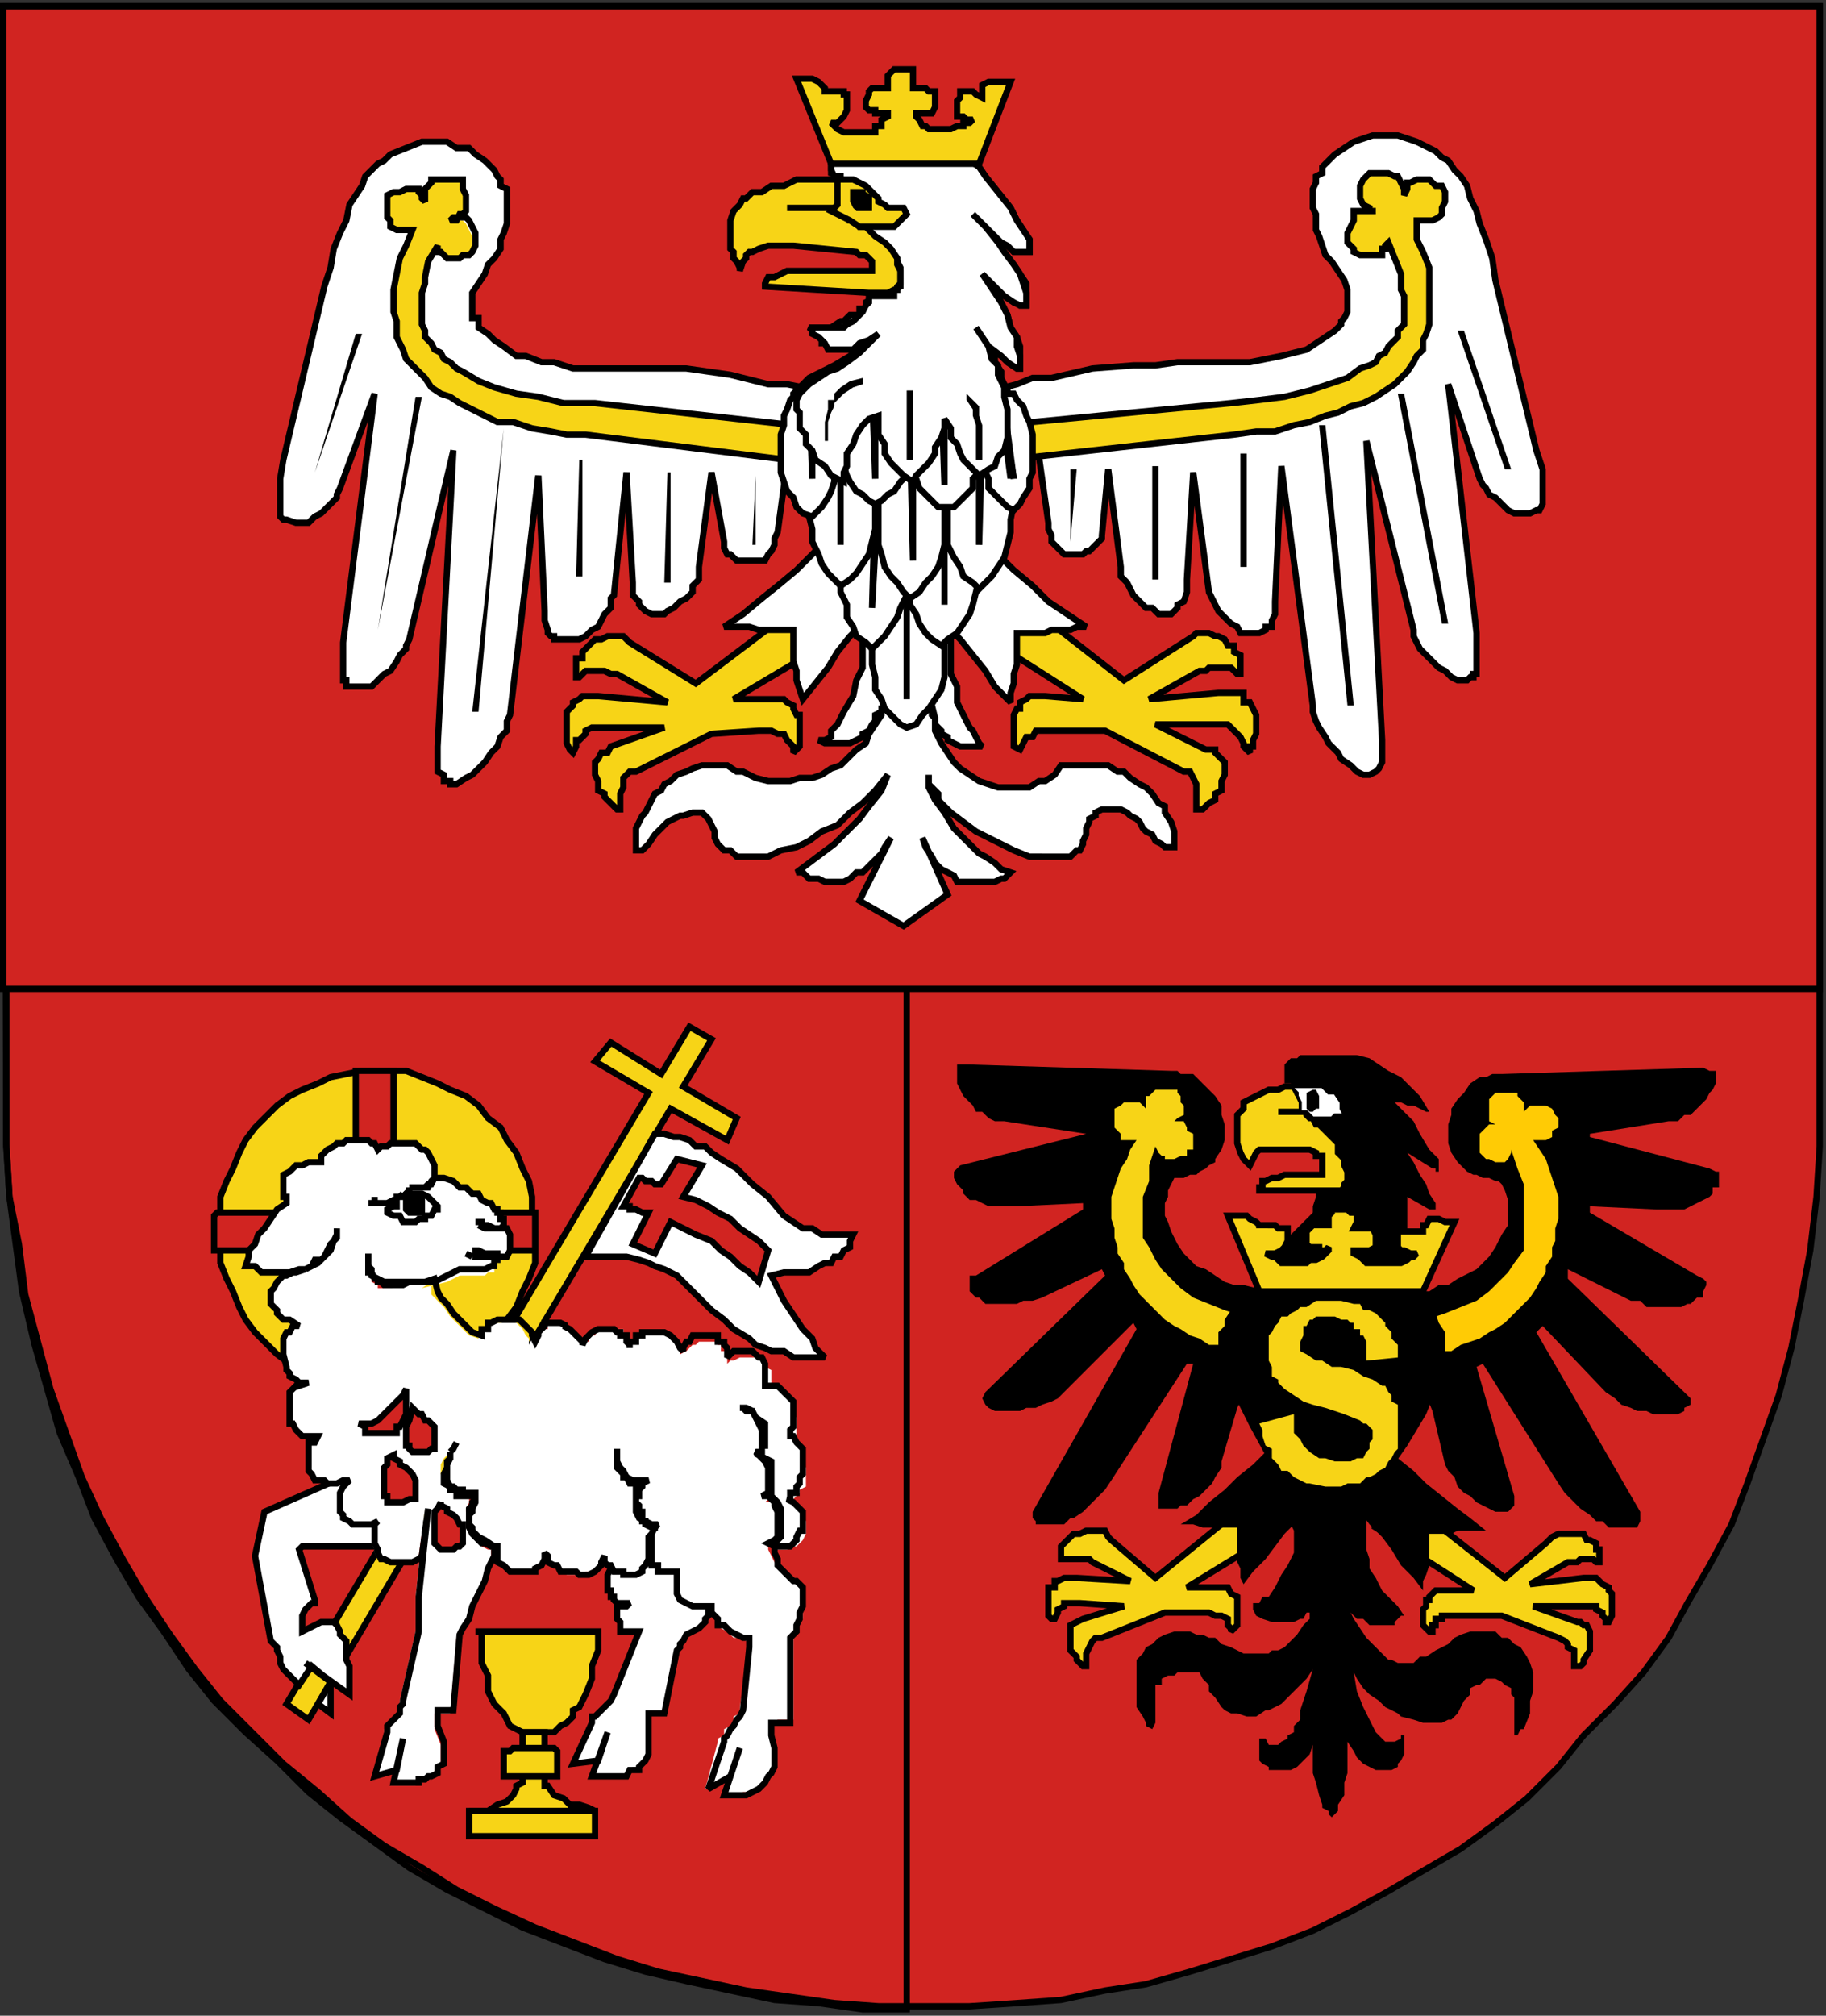 <svg xmlns="http://www.w3.org/2000/svg" width="58" height="64" fill="none" viewBox="0 0 58 64"><rect x="0" y="0" width="58" height="64" fill="#333333" stroke="none"/><g clip-path="url(#a)"><path fill="#d12421" fill-rule="evenodd" d="M.1.2h57.7v36.2l-.1 1.6-.2 1.7-.3 1.6-.3 1.5-.4 1.5-.5 1.4-.5 1.4-.5 1.3-.7 1.3-.7 1.2L53 52l-.8 1.1-.9 1-1 1-.8 1-1 1-1 .8-1.1.8-1.2.7-1.2.7-1.1.6-1.2.6-1.3.5-1.3.4-1.3.4-1.4.4-1.3.2-1.4.3-1.4.1-1.5.1h-2.9l-1.4-.1-1.4-.2-1.4-.2-1.4-.3-1.4-.3-1.3-.4-1.3-.5-1.3-.5-1.3-.6-1.2-.6-1.1-.7-1.2-.7-1.1-.8-1-.9L9 56l-1-1-1-1-.8-1-.8-1.1-.8-1.2-.7-1.2-.7-1.3-.6-1.3-.5-1.4-.5-1.4-.4-1.5-.4-1.5-.2-1.6L.3 38l-.1-1.6z" clip-rule="evenodd"/><path fill="#d12421" fill-rule="evenodd" d="M28.8.2v63.6h-1.4l-1.4-.2-1.4-.1-1.4-.3-1.4-.3-1.3-.3-1.3-.4-1.3-.5-1.3-.5-1.2-.6-1.2-.6-1.2-.7-1.1-.8-1.1-.8-1-.8-1-1-1-.9-1-1-.8-1-.8-1.2-.8-1.1-.7-1.2-.7-1.3-.5-1.3-.6-1.4-.4-1.4-.4-1.4L.7 41l-.2-1.5L.3 38l-.1-1.7V.2z" clip-rule="evenodd"/><path stroke="#000" stroke-miterlimit="2.6" stroke-width=".2" d="M.1.2h57.7v36.2l-.1 1.6-.2 1.7-.3 1.6-.3 1.5-.4 1.5-.5 1.4-.5 1.4-.5 1.3-.7 1.3-.7 1.2L53 52l-.8 1.1-.9 1-1 1-.8 1-1 1-1 .8-1.1.8-1.2.7-1.2.7-1.1.6-1.2.6-1.3.5-1.3.4-1.3.4-1.4.4-1.3.2-1.4.3-1.4.1-1.5.1h-2.9l-1.4-.1-1.4-.2-1.4-.2-1.4-.3-1.4-.3-1.3-.4-1.3-.5-1.3-.5-1.3-.6-1.2-.6-1.1-.7-1.2-.7-1.1-.8-1-.9L9 56l-1-1-1-1-.8-1-.8-1.1-.8-1.2-.7-1.2-.7-1.3-.6-1.3-.5-1.4-.5-1.4-.4-1.5-.4-1.5-.2-1.6L.3 38l-.1-1.6z"/><path stroke="#000" stroke-miterlimit="2.6" stroke-width=".2" d="M28.8.2v63.6h-1.4l-1.4-.2-1.4-.1-1.4-.3-1.4-.3-1.3-.3-1.3-.4-1.3-.5-1.3-.5-1.2-.6-1.2-.6-1.2-.7-1.1-.8-1.1-.8-1-.8-1-1-1-.9-1-1-.8-1-.8-1.2-.8-1.1-.7-1.2-.7-1.3-.5-1.3-.6-1.4-.4-1.4-.4-1.4L.7 41l-.2-1.5L.3 38l-.1-1.7V.2z"/><path fill="#d12421" fill-rule="evenodd" d="M57.8 31.4H.1V.2h57.7z" clip-rule="evenodd"/><path stroke="#000" stroke-miterlimit="2.6" stroke-width=".2" d="M57.8 31.4H.1V.2h57.7z"/><path fill="#f7d417" fill-rule="evenodd" d="M37.7 50.4H39l.1.2.2.1v.9l-.1.1-.1.1v-.1l-.1-.1v-.2l-.2-.1h-.2l-.2-.1H37l-2 .8h-.2l-.1.1-.1.2-.1.2v.4h-.1l-.1-.1-.1-.1v-.1l-.2-.2v-.8l.2-.1.2-.1 1.3-.4-1.4-.1h-.5v.1l-.2.1v.1l-.1.2h-.1l-.1-.1v-.9h.2v-.2h.1l.2-.1h.4l1.7.1-1.2-.6-.1-.1h-.9v.1-.5l.2-.2.2-.2h.2l.2-.1h.6l.1.2.1.1 1.4 1.2 3.2-2.6.9 1z" clip-rule="evenodd"/><path stroke="#000" stroke-miterlimit="2.6" stroke-width=".2" d="M37.7 50.4H39l.1.2.2.1v.9l-.1.1-.1.1v-.1l-.1-.1v-.2l-.2-.1h-.2l-.2-.1H37l-2 .8h-.2l-.1.1-.1.2-.1.2v.4h-.1l-.1-.1-.1-.1v-.1l-.2-.2v-.8l.2-.1.2-.1 1.3-.4-1.4-.1h-.5v.1l-.2.1v.1l-.1.2h-.1l-.1-.1v-.9h.2v-.2h.1l.2-.1h.4l1.7.1-1.2-.6-.1-.1h-.9v.1-.5l.2-.2.2-.2h.2l.2-.1h.6l.1.2.1.1 1.4 1.2 3.2-2.6.9 1z"/><path fill="#f7d417" fill-rule="evenodd" d="M46.8 50.5h-1.2l-.1.1-.1.1v.1h-.1v.2l-.1.1v.5l.1.1.1.1h.1v-.2h.1v-.2h.2v-.1h1.9l1.8.7.2.1.1.1v.1l.2.1v.5h.2l.1-.1v-.1l.2-.3v-.6l-.1-.2h-.1l-.1-.1h-.1l-1.4-.5h2v.1l.2.1v.1l.1.1v.1h.1l.1-.2v-.7l-.1-.1v-.1l-.2-.1-.2-.2h-.4l-1.7.2 1.2-.7h.3l.1-.1h.4l.1.1h.1v-.4h-.1V49l-.2-.1h-.1l-.1-.2h-.8l-.2.1-.2.2-1.3 1.1-3.3-2.6-.8 1z" clip-rule="evenodd"/><path stroke="#000" stroke-miterlimit="2.6" stroke-width=".2" d="M46.8 50.5h-1.2l-.1.1-.1.1v.1h-.1v.2l-.1.1v.5l.1.1.1.1h.1v-.2h.1v-.2h.2v-.1h1.9l1.8.7.2.1.1.1v.1l.2.1v.5h.2l.1-.1v-.1l.2-.3v-.6l-.1-.2h-.1l-.1-.1h-.1l-1.4-.5h2v.1l.2.1v.1l.1.1v.1h.1l.1-.2v-.7l-.1-.1v-.1l-.2-.1-.2-.2h-.4l-1.7.2 1.2-.7h.3l.1-.1h.4l.1.1h.1v-.4h-.1V49l-.2-.1h-.1l-.1-.2h-.8l-.2.1-.2.2-1.3 1.1-3.3-2.6-.8 1z"/><path fill="#000" fill-rule="evenodd" d="m42.3 47-1.2-1.8-.4.5-.5.4-.4.4-.5.4-.4.4-.5.4-.4.4-.5.3h.4l.3.1h1.1v1.1l.1.2v.3l.1.2.3-.4.4-.4.3-.4.3-.4.4-.4.3-.5.4-.4zm-3-2.3-.5 1.7v.2l-.2.3-.1.2-.2.2-.2.2-.2.1-.2.2h-.2l-.1.1h-.6v-.5l1.1-4.1h-.2L35.3 47l-.2.3-.3.3-.2.2-.2.2-.3.2H34l-.2.2h-.9v-.1l-.1-.1V48l3.3-5.8-.1-.2-2.2 2.2-.2.2-.2.1-.3.1-.2.1h-.3l-.2.1h-.8l-.2-.1-.1-.1-.1-.2.1-.2 3.8-3.7-.1-.2-1.9.9-.3.1h-.3l-.2.1h-1l-.2-.2H31l-.1-.1-.1-.1v-.5h.2l3.4-2.1v-.2l-2.1.1h-.9l-.2-.1-.2-.1h-.2l-.2-.2v-.1l-.2-.2-.1-.2v-.2l.2-.2 4-1-2.6-.4h-.3l-.2-.1-.2-.2H31l-.1-.2-.2-.2-.1-.1-.1-.2-.1-.2v-.6h.4l6.4.2h.2l.1.1h.4l.3.3.2.2.2.2.2.3v.3l.1.3v.5l-.1.3-.2.3v.1l-.2.1-.1.1-.2.1-.1.1h-.2l-.2.1h-.3l-.1.2-.1.2v.2l-.1.2v.4l.1.2.1.3.1.2.1.2.2.3.2.2.2.2.3.1.3.2.3.2.3.1h.3l.4.1.3.1h.8z" clip-rule="evenodd"/><path fill="#f7d417" fill-rule="evenodd" d="m36.7 36.4-.2.6v.5l-.2.5v1.3l.2.3.2.4.2.3.3.3.3.3.4.3.5.2.5.2.6.2.7.2-.1.2v.3l-.1.1v.5l-.4-.1h-.3l-.3-.1-.3-.2h-.3l-.3-.2-.3-.1-.3-.2-.2-.1-.3-.2-.2-.2-.2-.2-.2-.2-.2-.2-.2-.3-.1-.2-.2-.3v-.2l-.2-.3v-.2l-.1-.3V39l-.1-.3V38l.1-.3.1-.3.1-.3.2-.3.1-.3.2-.3h-.5V36l-.2-.2v-.6l.2-.1.1-.1h.5l.2.2v-.4h.1l.2-.2h.7v.1l.1.1v.2l.1.1v.3l-.2.1-.1.1h.3l.1.2v.1l.2.1v.5h-.2v.2h-.2l-.2.1H37v-.1h-.1l-.1-.1z" clip-rule="evenodd"/><path fill="#000" fill-rule="evenodd" d="m45.5 44.8.4 1.7.1.2.2.2.1.3.2.2.2.1.2.2.2.1.2.1.2.1h.4l.2-.2v-.3l-1.2-4.1.2-.1 2.4 3.8.2.3.3.3.2.2.3.2.2.2h.2l.2.2h.9l.1-.2V48l-3.3-5.7.2-.2 2 2.1.3.2.2.2.3.1.2.1h.3l.2.1h.8l.2-.1v-.1l.2-.1v-.2l-3.9-3.8v-.3l2 1h.3l.2.2h1.1l.2-.1h.1l.2-.2h.2V41l.1-.2v-.1l-.1-.1-.2-.1-3.4-2v-.2l2.1.1h.9l.2-.1.2-.1.2-.1.2-.1.1-.1v-.2h.2v-.5h-.1l-.2-.1-3.8-1V36l2.5-.4h.3l.2-.2h.2l.2-.2.1-.1.2-.2.1-.2.1-.1.1-.2V34h-.2l-.2-.1-6.4.2h-.3l-.2.1H47l-.3.2-.2.3-.2.2-.2.3v.2l-.1.3v.6l.1.3.2.3.2.2.1.1.2.1h.1l.2.1h.2l.2.1h.1l.1.1.1.2.1.3v.8l-.2.3-.1.2-.1.2-.2.3-.2.2-.2.2-.2.1-.4.2-.3.2h-.3l-.3.2h-.7l-.4.1H44z" clip-rule="evenodd"/><path fill="#ffcb05" fill-rule="evenodd" d="m48 36.5.2.6.2.5v2.1l-.3.4-.2.3-.3.3-.3.3-.4.3-.5.2-.5.2-.6.2-.7.2h.1v.5l.1.2v.3h.7l.3-.2h.3l.3-.2.3-.1.3-.1.3-.2.2-.1.3-.2.2-.2.2-.2.2-.2.2-.2.2-.3.1-.2.2-.3v-.2l.2-.3v-.3l.1-.2V39l.1-.3V38l-.1-.3-.1-.3-.1-.3-.1-.3-.2-.3-.2-.3h.4l.2-.1v-.2l.2-.1v-.3l-.1-.1-.1-.2-.2-.1h-.5l-.2.2V35l-.2-.2v-.1h-.7l-.1.1-.1.1v.7l.2.1h-.2l-.2.2-.1.1v.6l.2.2h.1l.2.1h.3l.1-.1.1-.2" clip-rule="evenodd"/><path fill="#000" fill-rule="evenodd" d="m42.4 47.2 1.2-1.8.4.4.4.5.5.4.4.4.5.4.5.4.4.3.5.4h-.9l-.2.1h-.7v1l-.1.3-.1.2v.3l-.3-.4-.4-.4-.3-.5-.3-.4-.4-.4-.3-.4-.4-.4z" clip-rule="evenodd"/><path fill="#000" fill-rule="evenodd" d="m42.9 51.2.2.2h.2l.2.2h.8v-.1l.1-.1.1-.1h.1l-.2-.3-.2-.2-.1-.1-.2-.2-.2-.4-.2-.3v-.3l-.1-.3V48l.1-.2.3-.4.2-.5.7-1 .6-1 .2-.5.3-.5v-.5l.1-.3v-.8l-.2-.3-.1-.3-.2-.2-.2-.3-.2-.2-.3-.3V38l.7.4h.2v-.2l-.2-.3-.1-.3-.2-.3-.2-.4-.2-.3.8.5h.1v.1h.1v-.4l-.3-.3-.3-.5-.2-.4-.4-.4-.2-.2h.2l.2.1h.2l.2.1.2.1h.1l-.3-.5-.3-.3-.3-.3-.4-.2-.3-.2-.3-.2-.4-.1h-1.8l-.1.1H41l-.1.1-.1.1v.6h.2l.1.2h.1v.1l.1.1v.2l.1.2h-.8.8v.1l.1.1h.1l.1.2h.1l.2.2.2.2.2.2v.3l.2.2v.2l.1.2v.3l-.1.1v.1l-.1.1h-.7v.3l-.1.3v.2l-.2.2-.3.3-.3.3-.3.3-.2.2-.1.2v.5l-.3.2-.3.3-.3.2-.2.2-.1.2-.2.3v.2l-.2.2v1l.2.5.3.5.5 1 .6 1.1.3.6.3.5v.3l.1.3v.3l.1.2v.7l-.2.4-.2.3-.2.4-.2.3h-.2l-.1.2h-.2v.2l.1.2.2.1.3.1h.7l.2-.1h.1l.1-.2h.1v.2l-.2.2-.2.3-.2.2-.2.2-.2.1h-.2l-.1.1h-.8l-.2-.1-.2-.1-.3-.1-.2-.2h-.2l-.2-.1H38l-.2-.1h-.5l-.3.1-.2.1-.2.2-.2.1-.1.2-.2.2v1.5l.2.3.1.2v.1l.2.1.1-.2v-1.2h.2v-.2l.2-.1h.2l.1-.1h.7l.1.2.2.2v.2l.2.2.2.3.1.1.2.1h.2l.3.1h.3l.3-.2h.1l.2-.1.2-.1.2-.2.2-.2.2-.2.2-.2.2-.3-.2.7-.2.6v.3l-.2.2v.2l-.2.1v.1l-.2.1-.1.1h-.3l-.1-.2H40v.7l.1.1.2.1v.1h.7l.2-.1.2-.2.2-.2.1-.3v.9l.1.3.1.4.1.3v.1l.2.1v.1l.1.1.2-.2v-.2l.2-.3v-.4l.1-.3v-1l.2.3.1.2.2.2.2.1.2.1h.5l.2-.1V56l.1-.1.1-.2v-.6h-.1v.1l-.2.1H44l-.1-.1-.1-.1-.1-.1-.2-.4-.2-.4-.2-.5-.1-.6.1.2.2.3.2.2.3.2.2.2.2.1.2.1.1.1.4.1.3.1h.6l.2-.1h.1l.1-.1.1-.1.1-.2.1-.2.2-.2v-.2l.2-.1h.1l.2-.2h.3l.2.1.1.1.2.1v.2l.1.1v1.2h.1l.1-.2h.1l.2-.5V54l.1-.3v-.6l-.1-.3-.1-.2-.2-.3-.2-.1-.2-.2h-.2l-.2-.2h-.8l-.3.1-.2.1-.2.2-.2.1-.2.1-.3.2h-.2l-.2.2h-.5l-.2-.1h-.1l-.3-.3-.2-.2-.2-.2-.2-.3-.2-.3z" clip-rule="evenodd"/><path fill="#f7d417" fill-rule="evenodd" d="m39.7 37-.2-.2-.1-.2-.1-.3v-.9l.2-.2V35l.2-.1.2-.1.2-.1.2-.1h.3l.2-.1h.3l.1.2h.1v.1l.1.1v.2l.1.2h-.9.9v.1l.1.1h.1l.1.2h.1l.2.2.2.2.2.2v.3l.2.2v.2l.1.2v.3l-.1.1v.1l-.1.1H40v-.1h.1v-.2h.1l.2-.1h.2l.2-.1H42v-.6h-.2v-.1l-.2-.1H40l-.1.1-.1.2z" clip-rule="evenodd"/><path stroke="#000" stroke-miterlimit="2.6" stroke-width=".2" d="m39.7 37-.2-.2-.1-.2-.1-.3v-.9l.2-.2V35l.2-.1.2-.1.2-.1.2-.1h.3l.2-.1h.3l.1.2h.1v.1l.1.1v.2l.1.2h-.9.9v.1l.1.1h.1l.1.2h.1l.2.2.2.2.2.2v.3l.2.2v.2l.1.2v.3l-.1.1v.1l-.1.1H40v-.1h.1v-.2h.1l.2-.1h.2l.2-.1H42v-.6h-.2v-.1l-.2-.1H40l-.1.1-.1.2z"/><path fill="#f7d417" fill-rule="evenodd" d="M40 41h5.2l1-2.2h-.3l-.2-.1h-.3l-.1.2h-.1v.2h-.8v.5l.1.1h.1l.2.1h.2l-.1.1h-.1l-.1.1-.2.1h-1.1l-.2-.2-.2-.1v-.1h.5l.2-.1v-.4l-.1-.2H43l.1-.2v-.3h-.2l-.1-.1h-.5v.1l-.1.1v.3h-.5l-.1.1-.1.1v.4l.1.1h.3v.1h.2l.1-.1v.1l-.2.2-.2.1h-.2l-.1.1h-.8l-.2-.2h-.1l-.2-.1h.3l.2-.1.1-.1.1-.2V39h-.3l-.1-.1H40v.1-.1l-.1-.1-.2-.1-.1-.1H39z" clip-rule="evenodd"/><path stroke="#000" stroke-miterlimit="2.6" stroke-width=".2" d="M40 41h5.2l1-2.2h-.3l-.2-.1h-.3l-.1.2h-.1v.2h-.8v.5l.1.1h.1l.2.1h.2l-.1.1h-.1l-.1.1-.2.1h-1.1l-.2-.2-.2-.1v-.1h.5l.2-.1v-.4l-.1-.2H43l.1-.2v-.3h-.2l-.1-.1h-.5v.1l-.1.1v.3h-.5l-.1.1-.1.1v.4l.1.1h.3v.1h.2l.1-.1v.1l-.2.2-.2.1h-.2l-.1.1h-.8l-.2-.2h-.1l-.2-.1h.3l.2-.1.1-.1.1-.2V39h-.3l-.1-.1H40v.1-.1l-.1-.1-.2-.1-.1-.1H39z"/><path fill="#f7d417" fill-rule="evenodd" d="m40 45.2 1.1-.3v.6l.2.2.1.2.2.2.3.2h.2l.3.1h.5l.2-.1h.2l.1-.2.1-.1v-.2l.1-.1v-.3l-.1-.1-.1-.1h-.1l-.1-.1-.5-.2-.6-.2-.4-.1-.3-.1-.3-.2-.3-.2-.2-.2v-.1l-.2-.1v-.3l-.1-.2v-.8l.1-.1.1-.2.1-.1.1-.2h.2l.1-.1.2-.1.1-.1h.2l.3-.2h.8l.4.1h.2l.1.2h.2l.2.1.1.1.2.2v.1l.2.2v.2l.2.2v.4l-1 .1v-.6l-.1-.2h-.1v-.2H43V42h-.1l-.1-.1h-.2l-.2-.1h-.6l-.1.1h-.1l-.1.2h-.1v.3l-.1.2v.3l.2.1.3.2h.2l.3.2h.3l.4.1.3.2.3.1.3.2h.1l.1.2.1.1v.2l.2.1V46l-.1.1-.1.2-.1.1-.1.2-.2.1-.1.1-.2.1h-.1l-.2.2h-.4l-.2.1h-.5l-.5-.1h-.1l-.2-.1-.2-.1-.2-.2h-.2l-.1-.2-.2-.2V46l-.2-.1-.1-.3v-.2z" clip-rule="evenodd"/><path fill="#fff" fill-rule="evenodd" d="M41 34.5h1l.2.2h.2l.2.3v.2l.1.2h-.3l-.1.1h-.6l-.2-.2h-.2V35l-.1-.2v-.1z" clip-rule="evenodd"/><path stroke="#000" stroke-miterlimit="2.6" stroke-width=".1" d="M41 34.5h1l.2.2h.2l.2.3v.2l.1.2h-.3l-.1.1h-.6l-.2-.2h-.2V35l-.1-.2v-.1l-.1-.1z"/><path fill="#000" fill-rule="evenodd" d="M41.7 34.6h.1l.1.2v.4h-.1l-.1.1h-.1l-.1-.1v-.5z" clip-rule="evenodd"/><path fill="#fff" fill-rule="evenodd" d="M25 14.7h1l.2-.1h.1l.2-.2.2-.2V14l.1-.2.1-.1v-.5h.1V13l-.1-.1-.2-.1-.3-.2-.4-.1-.5-.2-.5-.1h-.6l-1.2-.3-1.4-.2h-3.6l-.6-.2h-.4l-.5-.2h-.3L16 11l-.3-.2-.2-.2-.3-.2v-.3H15v-.8l.2-.3.2-.3.1-.3.2-.2.2-.3v-.3l.1-.2.1-.3V6l-.2-.1v-.2l-.1-.1-.1-.2-.3-.3-.3-.2-.2-.2h-.4l-.3-.2h-.8l-.5.2-.5.2-.2.2-.2.1-.2.2-.2.2-.1.3-.2.3-.2.3-.1.5-.2.4-.2.5-.1.6-.2.6L9 14.6l-.1.6v1.2l.1.1h.1l.3.1h.4l.2-.2.2-.1.2-.2.1-.1.2-.2v-.1l.1-.2 1.1-3-1 7.9v1.2h.1v.2h.8l.2-.2.2-.2.2-.1.2-.3.1-.2.2-.2v-.1l.1-.2 1.4-6-.5 9.4v.8l.2.1v.2h.2v.1h.2l.3-.2.2-.1.2-.2.2-.2.2-.3.2-.2.1-.3.2-.2v-.3l.1-.2.9-7.6.2 4.3v.3l.1.3v.1l.1.1h.1v.1h.8l.2-.1.2-.2.2-.1.1-.2.1-.2.2-.2V19l.1-.1.4-3.9.2 3.5v.4l.2.2v.1l.1.1.1.1.2.1h.4l.1-.1.2-.1.2-.2.2-.1.2-.2v-.2l.2-.2V18l.4-3 .4 2.2v.2l.1.2h.1l.1.1.1.1h.9l.1-.2.1-.1.1-.2v-.2l.1-.2z" clip-rule="evenodd"/><path stroke="#000" stroke-miterlimit="2.6" stroke-width=".2" d="M25 14.7h1l.2-.1h.1l.2-.2.2-.2V14l.1-.2.1-.1v-.5h.1V13l-.1-.1-.2-.1-.3-.2-.4-.1-.5-.2-.5-.1h-.6l-1.2-.3-1.4-.2h-3.6l-.6-.2h-.4l-.5-.2h-.3L16 11l-.3-.2-.2-.2-.3-.2v-.3H15v-.8l.2-.3.2-.3.1-.3.2-.2.2-.3v-.3l.1-.2.1-.3V6l-.2-.1v-.2l-.1-.1-.1-.2-.3-.3-.3-.2-.2-.2h-.4l-.3-.2h-.8l-.5.2-.5.2-.2.2-.2.1-.2.2-.2.2-.1.3-.2.3-.2.3-.1.5-.2.4-.2.5-.1.6-.2.6L9 14.6l-.1.6v1.2l.1.1h.1l.3.1h.4l.2-.2.2-.1.2-.2.1-.1.2-.2v-.1l.1-.2 1.1-3-1 7.9v1.2h.1v.2h.8l.2-.2.2-.2.2-.1.2-.3.1-.2.2-.2v-.1l.1-.2 1.4-6-.5 9.4v.8l.2.1v.2h.2v.1h.2l.3-.2.2-.1.2-.2.2-.2.2-.3.2-.2.1-.3.2-.2v-.3l.1-.2.9-7.6.2 4.3v.3l.1.3v.1l.1.1h.1v.1h.8l.2-.1.2-.2.2-.1.1-.2.1-.2.2-.2V19l.1-.1.4-3.9.2 3.5v.4l.2.2v.1l.1.1.1.1.2.1h.4l.1-.1.2-.1.2-.2.2-.1.2-.2v-.2l.2-.2V18l.4-3 .4 2.2v.2l.1.2h.1l.1.1.1.1h.9l.1-.2.1-.1.1-.2v-.2l.1-.2z"/><path fill="#f7d417" fill-rule="evenodd" d="M14.3 7h.4l.1.1.1.2.1.2V8l-.1.1h-.2l-.1.1h-.4L14 8h-.1v-.2l-.3.5-.1.5V9l-.1.3v1l.1.2v.2l.2.2.1.2.2.1.1.2.2.1.2.2.2.1.5.3.5.2.7.2.7.1.8.2h1l6.3.7h.5v.1l.2.1v.4h-.2l-.2.3-.2.1H25v.1l-6.4-.8H18l-.5-.1-.6-.1-.6-.2h-.5l-.4-.2-.4-.2-.4-.2-.3-.2-.3-.1-.3-.2-.2-.3-.2-.2-.2-.2-.2-.2-.1-.3-.1-.2-.1-.2v-.5l-.1-.3v-.7l.1-.5.1-.5.2-.4.2-.5h-.5l-.2-.1V7l-.1-.1v-.7l.2-.1h.2l.2-.1h.4v.1l.1.1v.1l.1.1V6l.2-.2v-.1h1V6l.1.2v.5l-.1.1h-.1l-.1.2z" clip-rule="evenodd"/><path stroke="#000" stroke-miterlimit="2.6" stroke-width=".2" d="m14.3 7 .1-.1h.4l.1.1.1.2.1.2v.4L15 8l-.1.1h-.2l-.1.1h-.4L14 8h-.1v-.2l-.3.5-.1.5V9l-.1.3v1l.1.2v.2l.2.2.1.2.2.1.1.2.2.1.2.2.2.1.5.3.5.2.7.2.7.1.8.2h1l6.3.7h.5v.1l.2.1v.4h-.2l-.2.3-.2.1H25v.1l-6.4-.8H18l-.5-.1-.6-.1-.6-.2h-.5l-.4-.2-.4-.2-.4-.2-.3-.2-.3-.1-.3-.2-.2-.3-.2-.2-.2-.2-.2-.2-.1-.3-.1-.2-.1-.2v-.5l-.1-.3v-.7l.1-.5.1-.5.2-.4.2-.5h-.5l-.2-.1V7l-.1-.1v-.7l.2-.1h.2l.2-.1h.4v.1l.1.1v.1l.1.1V6l.2-.2v-.1h1V6l.1.2v.5l-.1.1h-.1l-.1.2z"/><path fill="#000" fill-rule="evenodd" d="M15 22.6h.2l.8-9zh.3zM12 20l1.4-7.4h-.2zm11.9-2.7h.1v-2.2zh.1zm-5.6 1h.2v-3.7h-.1zm2.8.2h.2V15h-.1zM10 15l1.5-4.4h-.2zh.2z" clip-rule="evenodd"/><path fill="#fff" fill-rule="evenodd" d="M33 14.5h-1.3l-.2-.2h-.1l-.1-.2h-.1l-.1-.3v-.1l-.2-.2v-.7l.3-.2.3-.2.4-.1.4-.1.5-.2h.6l1.3-.3 1.3-.1h.7l.7-.1h2.3l.5-.1.5-.1.4-.1.4-.1.3-.2.3-.2.3-.2.2-.2v-.1l.1-.1.1-.2v-.7l-.1-.3-.2-.3-.2-.3-.2-.2-.1-.3-.1-.3-.1-.2v-.5l-.1-.2V6l.1-.2v-.2l.2-.1v-.2l.2-.2.2-.2.3-.2.3-.2.3-.1.3-.1h.8l.6.2.4.2.2.1.2.2.2.1.2.3.2.2.2.3.1.4.2.4.1.4.2.5.2.6.1.7 1.3 5.4.2.6V16l-.1.2h-.1l-.2.1h-.5l-.2-.1-.2-.2-.2-.2-.2-.1-.1-.2-.1-.1-.1-.2-1-3 .9 7.9v1.3h-.1v.1h-.1l-.1.1h-.3l-.2-.1-.2-.2-.2-.1-.2-.2-.2-.2-.2-.2-.1-.2-.1-.2V20l-1.5-6 .5 9.5v.7l-.1.2-.1.1-.2.1h-.2l-.2-.1-.2-.2-.3-.2-.1-.2-.3-.3-.1-.2-.2-.3-.1-.2-.1-.3v-.2l-1-7.6-.2 4.3v.4l-.1.2v.2h-.2v.1l-.2.1h-.6l-.1-.2-.2-.1-.2-.2-.2-.2-.1-.2-.1-.2-.1-.2-.5-3.8-.2 3.4v.4l-.1.3-.2.1v.1l-.2.2h-.4l-.2-.2h-.2l-.2-.2-.2-.2-.1-.2-.1-.2-.2-.2V18l-.4-3.1L35 17v.1l-.2.2-.2.2h-.1l-.1.1h-.6l-.2-.2-.2-.2V17l-.1-.2v-.2z" clip-rule="evenodd"/><path stroke="#000" stroke-miterlimit="2.6" stroke-width=".2" d="M33 14.5h-1.3l-.2-.2h-.1l-.1-.2h-.1l-.1-.3v-.1l-.2-.2v-.7l.3-.2.3-.2.4-.1.4-.1.5-.2h.6l1.3-.3 1.3-.1h.7l.7-.1h2.3l.5-.1.5-.1.4-.1.4-.1.3-.2.3-.2.3-.2.2-.2v-.1l.1-.1.1-.2v-.7l-.1-.3-.2-.3-.2-.3-.2-.2-.1-.3-.1-.3-.1-.2v-.5l-.1-.2V6l.1-.2v-.2l.2-.1v-.2l.2-.2.2-.2.3-.2.3-.2.3-.1.3-.1h.8l.6.2.4.2.2.1.2.2.2.1.2.3.2.2.2.3.1.4.2.4.1.4.2.5.2.6.1.7 1.3 5.4.2.6V16l-.1.2h-.1l-.2.1h-.5l-.2-.1-.2-.2-.2-.2-.2-.1-.1-.2-.1-.1-.1-.2-1-3 .9 7.9v1.3h-.1v.1h-.1l-.1.1h-.3l-.2-.1-.2-.2-.2-.1-.2-.2-.2-.2-.2-.2-.1-.2-.1-.2V20l-1.5-6 .5 9.5v.7l-.1.2-.1.1-.2.1h-.2l-.2-.1-.2-.2-.3-.2-.1-.2-.3-.3-.1-.2-.2-.3-.1-.2-.1-.3v-.2l-1-7.6-.2 4.3v.4l-.1.2v.2h-.2v.1l-.2.1h-.6l-.1-.2-.2-.1-.2-.2-.2-.2-.1-.2-.1-.2-.1-.2-.5-3.8-.2 3.4v.4l-.1.3-.2.1v.1l-.2.2h-.4l-.2-.2h-.2l-.2-.2-.2-.2-.1-.2-.1-.2-.2-.2V18l-.4-3.1L35 17v.1l-.2.2-.2.2h-.1l-.1.1h-.6l-.2-.2-.2-.2V17l-.1-.2v-.2z"/><path fill="#f7d417" fill-rule="evenodd" d="M43.7 6.7H43V7l-.1.2-.1.2v.3l.2.2V8l.2.1h.7v-.2h.1v-.1l.1-.1.2.5.2.5v.5l.1.2v.9l-.2.2v.2l-.1.1-.2.2-.1.2-.2.1-.1.2-.2.1-.3.1-.4.3-.6.2-.6.2-.8.2-.8.1-.9.1-6.3.6h-.5l-.1.2H32v.4l.1.1.2.2.3.1.1.1h.2l6.3-.7.7-.1h.6l.6-.2.5-.1.5-.2.4-.1.4-.2.4-.1.4-.2.3-.2.3-.2.2-.2.2-.2.2-.3.1-.2.2-.2v-.3l.1-.2.1-.3V8.5l-.2-.5-.2-.4V7h.5l.2-.1.1-.1v-.2l.1-.2v-.3l-.1-.2h-.2l-.2-.2H45l-.2.1h-.1V6l-.1.2V6l-.1-.2-.1-.2h-.1l-.2-.1h-.6l-.1.1-.1.1-.1.2v.4l.1.2.2.1v.1z" clip-rule="evenodd"/><path stroke="#000" stroke-miterlimit="2.6" stroke-width=".2" d="M43.7 6.7H43V7l-.1.2-.1.2v.3l.2.2V8l.2.1h.7v-.2h.1v-.1l.1-.1.2.5.2.5v.5l.1.2v.9l-.2.2v.2l-.1.1-.2.2-.1.2-.2.1-.1.2-.2.1-.3.1-.4.3-.6.2-.6.2-.8.2-.8.1-.9.1-6.3.6h-.5l-.1.2H32v.4l.1.1.2.2.3.1.1.1h.2l6.3-.7.7-.1h.6l.6-.2.5-.1.5-.2.4-.1.4-.2.4-.1.4-.2.3-.2.3-.2.2-.2.2-.2.2-.3.1-.2.2-.2v-.3l.1-.2.1-.3V8.5l-.2-.5-.2-.4V7h.5l.2-.1.1-.1v-.2l.1-.2v-.3l-.1-.2h-.2l-.2-.2H45l-.2.1h-.1V6l-.1.2V6l-.1-.2-.1-.2h-.1l-.2-.1h-.6l-.1.1-.1.1-.1.2v.4l.1.2.2.1v.1z"/><path fill="#000" fill-rule="evenodd" d="M43 22.4h-.2l-.9-8.9h.2zh-.2zm3-2.6h-.2l-1.4-7.3h.2zh-.2zm-12-2.6v-2.3h.2zm5.6.8h-.2v-3.6h.2zh-.2zm-2.8.4h-.2v-3.6h.2zh-.2zM48 14.9h-.2l-1.5-4.4h.2zh-.2z" clip-rule="evenodd"/><path fill="#f7d417" fill-rule="evenodd" d="m34.4 22.2-1.2-.1h-.5l-.1.1-.2.1v.2h-.1l-.1.2v1l.2.1.1-.2.1-.2h.2l.1-.2h2.2l2.5 1.3h.2l.1.2.1.2v.8h.2l.1-.1.1-.1.2-.1v-.2l.2-.1v-.3l.1-.2v-.4l-.1-.1-.2-.2v-.1h-.3l-1.6-.8H39l.2.2.1.1.1.1.1.2v.1l.2.2v-.2h.1v-.2l.1-.2v-.6l-.1-.2-.1-.2h-.2V22h-.8l-2.2.2 1.6-.9h.2l.1-.1h.7l.2.2h.1v-.6l-.2-.1v-.2H39l-.1-.2-.2-.1h-.1l-.2-.1H38l-.1.1-2.2 1.4-5-3.9.1 2.2z" clip-rule="evenodd"/><path stroke="#000" stroke-miterlimit="2.6" stroke-width=".2" d="m34.4 22.2-1.2-.1h-.5l-.1.1-.2.1v.2h-.1l-.1.2v1l.2.1.1-.2.1-.2h.2l.1-.2h2.2l2.5 1.3h.2l.1.2.1.2v.8h.2l.1-.1.1-.1.2-.1v-.2l.2-.1v-.3l.1-.2v-.4l-.1-.1-.2-.2v-.1h-.3l-1.6-.8H39l.2.2.1.1.1.1.1.2v.1l.2.2v-.2h.1v-.2l.1-.2v-.6l-.1-.2-.1-.2h-.2V22h-.8l-2.2.2 1.6-.9h.2l.1-.1h.7l.2.2h.1v-.6l-.2-.1v-.2H39l-.1-.2-.2-.1h-.1l-.2-.1H38l-.1.1-2.2 1.4-5-3.9.1 2.2z"/><path fill="#fff" fill-rule="evenodd" d="m28.6 18.3 1.5-2.3.5.6.5.5.6.5.5.5.6.5.5.5.6.4.6.4h-.3l-.2.1h-.6l-.2.1h-.9v1l-.1.3v.3l-.1.3v.3l-.5-.5-.3-.5-.4-.5-.4-.5-.5-.5-.4-.5-.5-.5z" clip-rule="evenodd"/><path stroke="#000" stroke-miterlimit="2.6" stroke-width=".2" d="m28.6 18.3 1.5-2.3.5.6.5.5.6.5.5.5.6.5.5.5.6.4.6.4h-.3l-.2.1h-.6l-.2.1h-.9v1l-.1.3v.3l-.1.3v.3l-.5-.5-.3-.5-.4-.5-.4-.5-.5-.5-.4-.5-.5-.5z"/><path fill="#f7d417" fill-rule="evenodd" d="M23.3 22.2h1.6l.1.1.2.1v.1l.1.2h.1v1l-.2.2v-.2l-.1-.1-.1-.1-.1-.2h-.2l-.2-.1h-.4l-1.5.1-2.4 1.2H20l-.2.2v.3l-.1.2v.5h-.1l-.2-.2-.2-.2v-.1l-.2-.1v-.3l-.1-.2v-.4l.1-.1.1-.2h.2l.1-.2 1.7-.6h-2.3l-.2.1v.1l-.2.2h-.1v.2l-.1.2-.1-.1-.1-.2v-1l.2-.2v-.1l.2-.1.1-.1h.5l2.2.2-1.6-.9h-.2l-.2-.1h-.6l-.2.2h-.1v-.6h.2v-.2l.2-.2.2-.2h.2l.2-.1h.5l.2.2 2.1 1.3L27 18v2z" clip-rule="evenodd"/><path stroke="#000" stroke-miterlimit="2.6" stroke-width=".2" d="M23.3 22.2h1.6l.1.1.2.1v.1l.1.2h.1v1l-.2.2v-.2l-.1-.1-.1-.1-.1-.2h-.2l-.2-.1h-.4l-1.5.1-2.4 1.2H20l-.2.2v.3l-.1.2v.5h-.1l-.2-.2-.2-.2v-.1l-.2-.1v-.3l-.1-.2v-.4l.1-.1.1-.2h.2l.1-.2 1.7-.6h-2.3l-.2.1v.1l-.2.2h-.1v.2l-.1.2-.1-.1-.1-.2v-1l.2-.2v-.1l.2-.1.1-.1h.5l2.2.2-1.6-.9h-.2l-.2-.1h-.6l-.2.2h-.1v-.6h.2v-.2l.2-.2.2-.2h.2l.2-.1h.5l.2.2 2.1 1.3L27 18v2z"/><path fill="#fff" fill-rule="evenodd" d="M28.9 18.1 27.4 16l-.5.5-.6.6-.5.5-.5.5-.6.5-.5.4-.6.5-.6.4h.8l.3.1h1.1v1l.1.3v.3l.1.3.1.3.4-.5.4-.5.3-.5.4-.5.5-.5.4-.5.5-.5z" clip-rule="evenodd"/><path stroke="#000" stroke-miterlimit="2.6" stroke-width=".2" d="M28.9 18.1 27.4 16l-.5.5-.6.6-.5.5-.5.5-.6.5-.5.4-.6.5-.6.4h.8l.3.1h1.1v1l.1.3v.3l.1.3.1.3.4-.5.4-.5.3-.5.4-.5.5-.5.4-.5.5-.5z"/><path fill="#fff" fill-rule="evenodd" d="M30.2 20.4v-.9l.2-.5.1-.5.5-1 .4-1.1.3-.6.2-.5.1-.5.2-.5V13l-.1-.2v-.2l-.2-.2v-.2l-.1-.2v-.2l-.2-.3v-.2l-.2-.2-.2-.3-.2-.4.4.6.4.3.2.2.3.2h.1V11l-.1-.3-.2-.3-.1-.4-.2-.4-.2-.3-.2-.3-.2-.3.4.4.3.3.3.2h.1l.1.1h.2V9l-.2-.3-.2-.3-.3-.4-.2-.3-.4-.5-.4-.4.3.3.3.3.3.3.2.1.2.2h.5v-.4l-.2-.3-.2-.3-.2-.4-.4-.5-.4-.5-.2-.3-.3-.2-.3-.2-.3-.2-.3-.2h-.4l-.3-.1h-1.5l-.4.1-.2.1-.3.1-.1.2h-.1l-.1.2-.1.1v.3l.3.1v.9l-.1.1v.1l.1.1h.1l.2.1V7h.2l.1.2h.2l.3.3.3.2.2.2.2.3v.2l.1.2V9l-.1.1v.1h-.1l-.1.1h-.6v.2l-.2.1v.2h-.2v.2H27l-.2.2h-.1l-.3.2h-.7l.2.2.2.2v.1h.2l.2.1h.5l.2-.2.3-.1.3-.2-.2.2-.2.2-.2.2-.2.2-.5.3-.4.2-.2.1-.2.1-.2.2-.1.1-.2.2v.2l-.1.2v1.8l.2.5.2.4.2.4.2.4.2.4.4.8.4.8.2.4.2.5.1.5v1.4l-.2.4-.1.5-.3.5-.2.4-.2.2v.2l-.2.1H26l.2.1h.8l.2-.1.2-.1v-.1l.2-.1.1-.2.1-.1v-.2l.2-.1v-.2.3l-.2.3-.2.3-.1.3-.3.2-.2.2-.3.3-.3.1-.3.2-.3.1h-.4l-.3.1h-.7l-.4-.1-.4-.2h-.2l-.3-.2h-.8l-.3.1-.2.1-.3.1-.2.2-.2.1-.1.2-.2.1-.1.2-.1.2-.1.2-.1.1-.2.4v.7h.2l.2-.2.2-.3.1-.1.1-.1.1-.1.1-.1.2-.1.2-.1h.1l.3-.1h.3l.1.1.1.1.1.2.1.2v.2l.1.2.1.1.1.1h.2l.2.2h1l.4-.2.5-.1.4-.2.4-.3.5-.2.4-.4.4-.3.4-.4.4-.5-.2.5-.4.5-.3.4-.4.4-.4.4-.4.3-.4.3-.4.3h.2l.2.2h.3l.2.1h.6l.2-.1.2-.2h.2l.2-.2.2-.2.2-.2.1-.2.2-.3-1 2 1.4.8 1.4-1-.8-1.8.1.3.2.3.1.2.2.2.2.1.2.1.1.2h1.2l.2-.1h.1l.2-.2-.3-.1-.2-.2-.3-.2-.2-.1-.4-.4-.4-.4-.3-.5-.3-.4-.2-.4v-.4.3l.1.1.2.2v.2l.4.4.4.3.4.3.4.2.4.2.4.2.5.2H34l.1-.1.1-.1h.1l.1-.2v-.1l.1-.2v-.2l.1-.2V26l.2-.1v-.1l.2-.1h.6l.2.1.1.1.2.1.1.1.1.2.1.1.2.1.1.2.2.1.1.1h.3v-.5l-.1-.3-.2-.3v-.2l-.2-.1-.2-.3-.2-.2-.2-.1-.3-.2-.2-.2h-.2l-.3-.2h-1.5l-.2.3-.3.2H33l-.3.2h-1l-.3-.1-.3-.1-.3-.2-.3-.2-.2-.2-.2-.3-.2-.3-.2-.4v-.4l-.1-.4v.3l.1.1v.2l.2.2v.1l.2.1v.1l.2.1.2.1h.7l-.1-.1-.1-.2-.1-.2-.1-.1-.2-.4-.2-.4v-.5l-.2-.4v-.5z" clip-rule="evenodd"/><path stroke="#000" stroke-miterlimit="2.6" stroke-width=".2" d="M30.2 20.4v-.9l.2-.5.1-.5.5-1 .4-1.1.3-.6.2-.5.1-.5.2-.5V13l-.1-.2v-.2l-.2-.2v-.2l-.1-.2v-.2l-.2-.3v-.2l-.2-.2-.2-.3-.2-.4.4.6.4.3.2.2.3.2h.1V11l-.1-.3-.2-.3-.1-.4-.2-.4-.2-.3-.2-.3-.2-.3.4.4.3.3.3.2h.1l.1.1h.2V9l-.2-.3-.2-.3-.3-.4-.2-.3-.4-.5-.4-.4.3.3.3.3.3.3.2.1.2.2h.5v-.4l-.2-.3-.2-.3-.2-.4-.4-.5-.4-.5-.2-.3-.3-.2-.3-.2-.3-.2-.3-.2h-.4l-.3-.1h-1.5l-.4.1-.2.1-.3.1-.1.2h-.1l-.1.2-.1.1v.3l.3.1v.9l-.1.1v.1l.1.1h.1l.2.1V7h.2l.1.2h.2l.3.3.3.2.2.2.2.3v.2l.1.2V9l-.1.1v.1h-.1l-.1.1h-.6v.2l-.2.1v.2h-.2v.2H27l-.2.2h-.1l-.3.2h-.7l.2.2.2.2v.1h.2l.2.1h.5l.2-.2.3-.1.3-.2-.2.2-.2.2-.2.2-.2.2-.5.3-.4.2-.2.1-.2.1-.2.2-.1.1-.2.2v.2l-.1.2v1.8l.2.5.2.4.2.4.2.4.2.4.4.8.4.8.2.4.2.5.1.5v1.4l-.2.4-.1.5-.3.5-.2.4-.2.2v.2l-.2.1H26l.2.1h.8l.2-.1.2-.1v-.1l.2-.1.1-.2.1-.1v-.2l.2-.1v-.2.3l-.2.3-.2.3-.1.3-.3.2-.2.2-.3.3-.3.1-.3.2-.3.1h-.4l-.3.1h-.7l-.4-.1-.4-.2h-.2l-.3-.2h-.8l-.3.1-.2.1-.3.1-.2.2-.2.1-.1.2-.2.1-.1.2-.1.2-.1.2-.1.1-.2.4v.7h.2l.2-.2.2-.3.1-.1.1-.1.1-.1.1-.1.2-.1.2-.1h.1l.3-.1h.3l.1.1.1.1.1.2.1.2v.2l.1.2.1.1.1.1h.2l.2.2h1l.4-.2.5-.1.4-.2.4-.3.5-.2.4-.4.4-.3.4-.4.4-.5-.2.5-.4.5-.3.4-.4.4-.4.4-.4.3-.4.3-.4.3h.2l.2.2h.3l.2.1h.6l.2-.1.2-.2h.2l.2-.2.2-.2.2-.2.1-.2.2-.3-1 2 1.4.8 1.4-1-.8-1.8.1.3.2.3.1.2.2.2.2.1.2.1.1.2h1.2l.2-.1h.1l.2-.2-.3-.1-.2-.2-.3-.2-.2-.1-.4-.4-.4-.4-.3-.5-.3-.4-.2-.4v-.4.3l.1.1.2.2v.2l.4.4.4.3.4.3.4.2.4.2.4.2.5.2H34l.1-.1.1-.1h.1l.1-.2v-.1l.1-.2v-.2l.1-.2V26l.2-.1v-.1l.2-.1h.6l.2.1.1.1.2.1.1.1.1.2.1.1.2.1.1.2.2.1.1.1h.3v-.5l-.1-.3-.2-.3v-.2l-.2-.1-.2-.3-.2-.2-.2-.1-.3-.2-.2-.2h-.2l-.3-.2h-1.5l-.2.3-.3.2H33l-.3.2h-1l-.3-.1-.3-.1-.3-.2-.3-.2-.2-.2-.2-.3-.2-.3-.2-.4v-.4l-.1-.4v.3l.1.1v.2l.2.2v.1l.2.1v.1l.2.1.2.1h.7l-.1-.1-.1-.2-.1-.2-.1-.1-.2-.4-.2-.4v-.5l-.2-.4v-.5z"/><path fill="#fff" fill-rule="evenodd" d="M28.8 22.2V18h.3l.2.1v.1l.2.2.2.2v.2l.2.4v.4l.1.5v1.4l-.1.4-.2.3-.2.3-.2.2-.2.3-.3.1-.2-.1-.3-.3-.2-.2-.1-.3-.2-.3v-.4l-.1-.4v-1.5l.1-.4.1-.4v-.2l.2-.1v-.1l.2-.2h.1l.1-.1h.1l.2-.1z" clip-rule="evenodd"/><path stroke="#000" stroke-miterlimit="2.6" stroke-width=".2" d="M28.8 22.2V18h.3l.2.1v.1l.2.2.2.2v.2l.2.4v.4l.1.5v1.4l-.1.4-.2.3-.2.3-.2.2-.2.3-.3.1-.2-.1-.3-.3-.2-.2-.1-.3-.2-.3v-.4l-.1-.4v-1.5l.1-.4.1-.4v-.2l.2-.1v-.1l.2-.2h.1l.1-.1h.1l.2-.1z"/><path fill="#fff" fill-rule="evenodd" d="M30 19.2v-3.5l-.2.1h-.2v.1l-.2.1-.1.2-.2.2v.3l-.2.4v2.1l.2.3.1.3.2.3.2.2.3.2.2-.2.3-.2.2-.3.2-.3.1-.3.1-.4.1-.4v-1.7l-.2-.3v-.1l-.1-.1-.1-.2h-.1l-.1-.2H30z" clip-rule="evenodd"/><path stroke="#000" stroke-miterlimit="2.6" stroke-width=".2" d="M30 19.2v-3.5l-.2.1h-.2v.1l-.2.1-.1.2-.2.2v.3l-.2.4v2.1l.2.3.1.3.2.3.2.2.3.2.2-.2.3-.2.2-.3.2-.3.1-.3.1-.4.1-.4v-1.7l-.2-.3v-.1l-.1-.1-.1-.2h-.1l-.1-.2H30z"/><path fill="#fff" fill-rule="evenodd" d="m27.7 19.3.2-3.7.2.1h.1l.2.2.1.2v.1l.1.2.1.3.1.4v1.8l-.2.4-.1.3-.2.3-.2.3-.2.2-.2.2-.2-.2-.3-.2-.1-.3-.2-.3v-.4l-.2-.4v-1.7l.2-.4.1-.3.2-.3.2-.3.2-.1h.2z" clip-rule="evenodd"/><path stroke="#000" stroke-miterlimit="2.6" stroke-width=".2" d="m27.7 19.3.2-3.7.2.1h.1l.2.2.1.2v.1l.1.2.1.3.1.4v1.8l-.2.4-.1.3-.2.3-.2.3-.2.2-.2.2-.2-.2-.3-.2-.1-.3-.2-.3v-.4l-.2-.4v-1.7l.2-.4.1-.3.2-.3.2-.3.2-.1h.2z"/><path fill="#fff" fill-rule="evenodd" d="M31.1 17.3v-3.7h-.2l-.1.2h-.2v.2l-.1.1-.1.1-.1.2-.1.3-.1.4v2.2l.2.4.2.3.1.3.3.2.2.2.2-.2.2-.2.2-.3.2-.3.1-.4.1-.4v-.4l.1-.5v-1l-.1-.4-.2-.3V14l-.3-.3-.2-.1h-.2z" clip-rule="evenodd"/><path stroke="#000" stroke-miterlimit="2.6" stroke-width=".2" d="M31.1 17.3v-3.7h-.2l-.1.2h-.2v.2l-.1.1-.1.1-.1.2-.1.3-.1.4v2.2l.2.4.2.3.1.3.3.2.2.2.2-.2.2-.2.2-.3.2-.3.1-.4.1-.4v-.4l.1-.5v-1l-.1-.4-.2-.3V14l-.3-.3-.2-.1h-.2z"/><path fill="#fff" fill-rule="evenodd" d="M29 17.8v-4.1h.2l.1.1.2.2.1.2.1.2.1.1.2.4v2.4l-.1.4-.1.3-.2.3-.2.2-.2.3-.3.2-.2-.2-.2-.3-.2-.2-.2-.3-.1-.4-.1-.3v-2.4l.2-.4v-.2l.1-.1.1-.1.1-.2h.2v-.1h.2l.1-.1z" clip-rule="evenodd"/><path stroke="#000" stroke-miterlimit="2.6" stroke-width=".2" d="M29 17.8v-4.1h.2l.1.1.2.2.1.2.1.2.1.1.2.4v2.4l-.1.4-.1.3-.2.3-.2.2-.2.3-.3.2-.2-.2-.2-.3-.2-.2-.2-.3-.1-.4-.1-.3v-2.4l.2-.4v-.2l.1-.1.1-.1.1-.2h.2v-.1h.2l.1-.1z"/><path fill="#fff" fill-rule="evenodd" d="M26.7 17.3v-3.7h.3v.2h.2l.1.1.1.2.2.2v.4l.1.4.1.4v1.3l-.1.4-.1.4-.2.3-.2.3-.2.2-.3.2-.2-.2-.2-.2-.2-.3-.1-.3-.2-.4v-.4l-.1-.4v-1.7l.2-.4.1-.3.2-.2h.1l.1-.1h.1l.2-.1z" clip-rule="evenodd"/><path stroke="#000" stroke-miterlimit="2.6" stroke-width=".2" d="M26.7 17.3v-3.7h.3v.2h.2l.1.1.1.2.2.2v.4l.1.4.1.4v1.3l-.1.4-.1.4-.2.3-.2.3-.2.2-.3.2-.2-.2-.2-.2-.2-.3-.1-.3-.2-.4v-.4l-.1-.4v-1.7l.2-.4.1-.3.2-.2h.1l.1-.1h.1l.2-.1z"/><path fill="#fff" fill-rule="evenodd" d="m32.2 15.2-.4-3-.2.2-.2.2v.2l-.1.2-.1.2v1.6l.2.4v.3l.2.2.2.2.2.2.2.1.2-.2.1-.2.2-.3v-.3l.1-.2v-1.2l-.1-.4-.1-.2-.1-.3-.2-.2-.1-.2H32v-.1h-.2l-.1-.1z" clip-rule="evenodd"/><path stroke="#000" stroke-miterlimit="2.6" stroke-width=".2" d="m32.2 15.2-.4-3-.2.2-.2.2v.2l-.1.2-.1.2v1.6l.2.4v.3l.2.2.2.2.2.2.2.1.2-.2.1-.2.2-.3v-.3l.1-.2v-1.2l-.1-.4-.1-.2-.1-.3-.2-.2-.1-.2H32v-.1h-.2l-.1-.1z"/><path fill="#000" fill-rule="evenodd" d="m31.8 12.2.5 3H32l-.4-3z" clip-rule="evenodd"/><path fill="#fff" fill-rule="evenodd" d="M30 15.4v-3h.1l.2.1h.1l.1.1.2.2.2.2v.3l.2.3V15l-.2.2v.3l-.2.2-.2.2-.2.2h-.5l-.2-.2-.2-.2-.2-.2-.1-.3-.1-.2v-.3l-.1-.4v-.7l.2-.3V13l.2-.2.2-.2h.1l.1-.1h.2z" clip-rule="evenodd"/><path stroke="#000" stroke-miterlimit="2.6" stroke-width=".2" d="M30 15.4v-3h.1l.2.1h.1l.1.1.2.2.2.2v.3l.2.3V15l-.2.2v.3l-.2.2-.2.2-.2.2h-.5l-.2-.2-.2-.2-.2-.2-.1-.3-.1-.2v-.3l-.1-.4v-.7l.2-.3V13l.2-.2.2-.2h.1l.1-.1h.2z"/><path fill="#fff" fill-rule="evenodd" d="M27.8 15.2v-2.8h.3l.2.1.2.2.1.2.1.3.1.3v.3l.1.4v.3l-.1.3v.3l-.2.2-.2.3-.2.1-.2.2-.2.1-.2-.1-.2-.2-.2-.1-.2-.3-.1-.2-.1-.3v-1.6l.2-.3.1-.2.2-.2h.2l.2-.1z" clip-rule="evenodd"/><path stroke="#000" stroke-miterlimit="2.6" stroke-width=".2" d="M27.8 15.2v-2.8h.3l.2.1.2.2.1.2.1.3.1.3v.3l.1.4v.3l-.1.3v.3l-.2.2-.2.3-.2.1-.2.2-.2.1-.2-.1-.2-.2-.2-.1-.2-.3-.1-.2-.1-.3v-1.6l.2-.3.1-.2.2-.2h.2l.2-.1z"/><path fill="#fff" fill-rule="evenodd" d="M25.8 15.2v-3l-.3.2-.2.1-.2.2-.1.3-.1.2v.3l-.1.3V15l.1.3.1.3.2.2.1.3.2.2.3.1.1-.1.2-.2.2-.3.1-.2.1-.3V15l.2-.3v-.8l-.1-.3v-.3l-.2-.3-.1-.3-.2-.1v-.1h-.2v-.1h-.2z" clip-rule="evenodd"/><path stroke="#000" stroke-miterlimit="2.6" stroke-width=".2" d="M25.8 15.2v-3l-.3.2-.2.1-.2.2-.1.3-.1.2v.3l-.1.3V15l.1.3.1.3.2.2.1.3.2.2.3.1.1-.1.2-.2.2-.3.1-.2.1-.3V15l.2-.3v-.8l-.1-.3v-.3l-.2-.3-.1-.3-.2-.1v-.1h-.2v-.1h-.2z"/><path fill="#fff" fill-rule="evenodd" d="M32 13v.9l-.1.4-.2.2-.1.3-.2.1-.3.2-.2-.2-.1-.1-.2-.2-.1-.2-.1-.3-.2-.2v-.3l-.2-.3v.3l-.1.3-.2.3v.2l-.2.3-.2.2-.2.2-.1.2-.3-.2-.2-.2-.2-.2-.2-.3v-.3l-.2-.3v-.6l-.3.1-.2.2-.2.3-.1.3-.2.3v.4l-.1.2v.3l-.4-.2-.2-.3-.3-.2-.1-.3-.2-.2v-.3l-.2-.2v-.5l-.1-.1v-.3l.1-.2.3-.3.3-.2.3-.2.3-.1.3-.2.4-.3.1-.1.2-.2.1-.1.2-.2-.3.2-.3.1-.2.2h-.8l-.1-.2-.2-.2-.2-.1v-.2h1l.1-.1.2-.1.1-.1.1-.1.1-.1.1-.2.1-.1v-.2h.8v-.2l.2-.1v-.6l-.1-.2-.2-.3-.2-.2-.3-.2-.3-.3h-.2v-.1L27 7l-.2-.1-.2-.1v-.4l.1-.1v-.7h-.2l-.1-.2v-.2l.1-.1V5l.2-.1.1-.2h.3l.2-.2h.4l.3-.1h1.5l.4.1.3.2.3.2.3.2.3.2.2.3.4.5.4.5.2.4.2.3.2.3V8h-.5l-.2-.2-.2-.1-.3-.3-.3-.3-.3-.3.4.4.4.5.2.3.3.4.2.3.1.3.1.3v.4h-.2l-.2-.1-.3-.2-.3-.3-.4-.4.2.3.2.3.2.3.2.4.1.4.2.3v.3l.1.3v.4h-.1l-.3-.2-.2-.2-.4-.3-.4-.6.2.3.2.3.1.4.2.2v.3l.2.4v.3z" clip-rule="evenodd"/><path stroke="#000" stroke-miterlimit="2.6" stroke-width=".2" d="M32 13v.9l-.1.4-.2.2-.1.3-.2.1-.3.2-.2-.2-.1-.1-.2-.2-.1-.2-.1-.3-.2-.2v-.3l-.2-.3v.3l-.1.3-.2.3v.2l-.2.3-.2.2-.2.2-.1.2-.3-.2-.2-.2-.2-.2-.2-.3v-.3l-.2-.3v-.6l-.3.1-.2.2-.2.3-.1.3-.2.3v.4l-.1.2v.3l-.4-.2-.2-.3-.3-.2-.1-.3-.2-.2v-.3l-.2-.2v-.5l-.1-.1v-.3l.1-.2.3-.3.3-.2.3-.2.3-.1.3-.2.4-.3.1-.1.2-.2.1-.1.2-.2-.3.2-.3.1-.2.2h-.8l-.1-.2-.2-.2-.2-.1v-.2h1l.1-.1.2-.1.1-.1.1-.1.1-.1.1-.2.1-.1v-.2h.8v-.2l.2-.1v-.6l-.1-.2-.2-.3-.2-.2-.3-.2-.3-.3h-.2v-.1L27 7l-.2-.1-.2-.1v-.4l.1-.1v-.7h-.2l-.1-.2v-.2l.1-.1V5l.2-.1.1-.2h.3l.2-.2h.4l.3-.1h1.5l.4.1.3.2.3.2.3.2.3.2.2.3.4.5.4.5.2.4.2.3.2.3V8h-.5l-.2-.2-.2-.1-.3-.3-.3-.3-.3-.3.4.4.4.5.2.3.3.4.2.3.1.3.1.3v.4h-.2l-.2-.1-.3-.2-.3-.3-.4-.4.2.3.2.3.2.3.2.4.1.4.2.3v.3l.1.3v.4h-.1l-.3-.2-.2-.2-.4-.3-.4-.6.2.3.2.3.1.4.2.2v.3l.2.4v.3z"/><path fill="#000" fill-rule="evenodd" d="M26.2 14h.1v-.6l.1-.3.1-.2v-.1l.1-.1.1-.1.1-.1.3-.2.3-.1V12l-.4.1-.3.2-.1.1-.1.1v.2h-.2v.3l-.1.4zh.1zm2.6.6h.2v-2.2h-.2zh.2zm1.9-2.1v.2l.2.3v.2l.1.3v1.1h.2v-1.1l-.1-.3v-.3l-.2-.2zh-.1z" clip-rule="evenodd"/><path fill="#f7d417" fill-rule="evenodd" d="m23.5 8.6-.1-.2-.1-.1V8l-.1-.1V7l.1-.3.1-.1.1-.1.1-.2h.1l.2-.2h.3l.3-.2h.4l.4-.2h1.4v.9H25h1.4l.2.1.2.1.2.1V7h.2l.1.2h.2l.3.3.3.2.2.2.2.3v.2l.1.2V9l-.1.1v.1h-.1l-.2.1h-.6l-3.3-.2V9l.1-.2h.2l.2-.1.2-.1h2.7v-.3l-.2-.2h-.2l-.1-.1-2-.2h-.8l-.3.1-.2.1h-.1l-.1.1v.1l-.1.1z" clip-rule="evenodd"/><path stroke="#000" stroke-miterlimit="2.6" stroke-width=".2" d="M23.5 8.6v-.1l-.1-.2-.1-.1V8l-.1-.1V7l.1-.3.1-.1.1-.1.1-.2h.1l.2-.2h.3l.3-.2h.4l.4-.2h1.4v.9H25h1.4l.2.1.2.1.2.1V7h.2l.1.2h.2l.3.3.3.2.2.2.2.3v.2l.1.2V9l-.1.1v.1h-.1l-.2.1h-.6l-3.3-.2V9l.1-.2h.2l.2-.1.2-.1h2.7v-.3l-.2-.2h-.2l-.1-.1-2-.2h-.8l-.3.1-.2.1h-.1l-.1.1v.1l-.1.1z"/><path fill="#f7d417" fill-rule="evenodd" d="M26.4 5.2h4.7l1-2.6h-.7l-.2.1v.4L31 3l-.1-.1h-.4v.2l-.1.1v.5h.2l.1.1h.2l-.1.1h-.2V4h-.2l-.2.1h-.7l-.1-.1h-.1l-.1-.2-.1-.1v-.1h.5l.1-.2v-.5h-.2l-.1-.1H29v-.6h-.6l-.1.1-.1.1v.4h-.5l-.1.1V3l-.1.2v.2l.1.1h.2v.1h.4v.1l-.2.1V4h-.2v.2h-1l-.2-.1-.1-.1-.1-.1h.2l.2-.2.1-.2V3h-.1v-.1h-.6v-.1l-.1-.1-.1-.1-.2-.1h-.5z" clip-rule="evenodd"/><path stroke="#000" stroke-miterlimit="2.6" stroke-width=".2" d="M26.4 5.2h4.7l1-2.6h-.7l-.2.1v.4L31 3l-.1-.1h-.4v.2l-.1.1v.5h.2l.1.1h.2l-.1.1h-.2V4h-.2l-.2.1h-.7l-.1-.1h-.1l-.1-.2-.1-.1v-.1h.5l.1-.2v-.5h-.2l-.1-.1H29v-.6h-.6l-.1.1-.1.1v.4h-.5l-.1.1V3l-.1.2v.2l.1.1h.2v.1h.4v.1l-.2.1V4h-.2v.2h-1l-.2-.1-.1-.1-.1-.1h.2l.2-.2.1-.2V3h-.1v-.1h-.6v-.1l-.1-.1-.1-.1-.2-.1h-.5z"/><path fill="#f7d417" fill-rule="evenodd" d="m28.8 6.8-.1.1-.1.1-.2.2h-1.1L27 7l-.2-.1-.2-.1-.2-.1.2-.2v-.8h.5l.2.1.2.1.2.2.2.2v.1l.2.1.1.1h.5" clip-rule="evenodd"/><path stroke="#000" stroke-miterlimit="2.6" stroke-width=".2" d="m28.8 6.8-.1.1-.1.1-.2.2h-1.1L27 7l-.2-.1-.2-.1-.2-.1.2-.2v-.8h.5l.2.1.2.1.2.2.2.2v.1l.2.1.1.1h.5Z"/><path fill="#000" fill-rule="evenodd" d="M27.2 6h.3v.1l.2.1v.5h-.5l-.1-.1-.1-.2V6z" clip-rule="evenodd"/><path fill="#f7d417" fill-rule="evenodd" d="m22.6 33-.9 1.5 1.7 1-.3.7-1.8-1L9.8 54.6l-.7-.5 11.5-19.4-1.7-1 .5-.6 1.6 1 .9-1.5z" clip-rule="evenodd"/><path stroke="#000" stroke-miterlimit="2.6" stroke-width=".2" d="m22.6 33-.9 1.5 1.7 1-.3.7-1.8-1L9.8 54.6l-.7-.5 11.5-19.4-1.7-1 .5-.6 1.6 1 .9-1.5z"/><path fill="#fff" fill-rule="evenodd" d="M20.8 36h.3l.3.1h.2l.3.1.2.2h.3l.2.2.3.2.5.3.5.5.5.4.5.6.3.2.3.2h.3l.3.2h1l-.1.2v.2l-.2.1-.1.2h-.2l-.1.2h-.2l-.2.1-.3.2h-.8l-.4.1.2.4.2.4.2.3.2.3.2.3.3.3.1.3.3.3h-1l-.3-.2h-.4l-.2-.1-.3-.1-.2-.2-.5-.3-.3-.3-.4-.3-.3-.3-.2-.2-.3-.3-.3-.3-.4-.2-.3-.1-.2-.1-.3-.1-.4-.1h-1.3z" clip-rule="evenodd"/><path stroke="#000" stroke-miterlimit="2.6" stroke-width=".2" d="M20.8 36h.3l.3.1h.2l.3.1.2.2h.3l.2.2.3.2.5.3.5.5.5.4.5.6.3.2.3.2h.3l.3.2h1l-.1.2v.2l-.2.1-.1.2h-.2l-.1.2h-.2l-.2.1-.3.2h-.8l-.4.1.2.4.2.4.2.3.2.3.2.3.3.3.1.3.3.3h-1l-.3-.2h-.4l-.2-.1-.3-.1-.2-.2-.5-.3-.3-.3-.4-.3-.3-.3-.2-.2-.3-.3-.3-.3-.4-.2-.3-.1-.2-.1-.3-.1-.4-.1h-1.3z"/><path fill="#d12421" fill-rule="evenodd" d="M20.3 37.4h.1l.1.1h.2l.1.1h.2l.5-.8.8.2-.6 1 .4.1.4.2.3.2.4.2.3.3.3.2.3.2.3.3-.3 1-.3-.3-.3-.2-.3-.3-.3-.2-.3-.3-.5-.2-.4-.2-.4-.2-.5 1-.7-.3.5-1h-.2l-.2-.1H20v-.1h-.2z" clip-rule="evenodd"/><path stroke="#000" stroke-miterlimit="2.6" stroke-width=".2" d="M20.3 37.4h.1l.1.1h.2l.1.1h.2l.5-.8.8.2-.6 1 .4.1.4.2.3.2.4.2.3.3.3.2.3.2.3.3-.3 1-.3-.3-.3-.2-.3-.3-.3-.2-.3-.3-.5-.2-.4-.2-.4-.2-.5 1-.7-.3.5-1h-.2l-.2-.1H20v-.1h-.2z"/><path fill="#f7d417" fill-rule="evenodd" d="M15.1 51.8H19v.6l-.2.5v.4l-.2.5-.1.2-.1.2-.2.1v.2l-.2.2-.2.1-.2.2h-1l-.4-.2-.2-.4-.3-.3-.2-.4v-.5l-.2-.4v-1" clip-rule="evenodd"/><path stroke="#000" stroke-miterlimit="2.6" stroke-width=".2" d="M15.1 51.8H19v.6l-.2.5v.4l-.2.5-.1.2-.1.2-.2.1v.2l-.2.2-.2.1-.2.2h-1l-.4-.2-.2-.4-.3-.3-.2-.4v-.5l-.2-.4v-1Z"/><path fill="#f7d417" fill-rule="evenodd" d="M16.6 55h.7v1.7h.1l.2.3.3.1.2.2h.3l.3.1.2.1h-4 .6l.3-.2.3-.1.2-.2.1-.2v-.1l.2-.1z" clip-rule="evenodd"/><path stroke="#000" stroke-miterlimit="2.6" stroke-width=".2" d="M16.6 55h.7v1.7h.1l.2.3.3.1.2.2h.3l.3.1.2.1h-4 .6l.3-.2.3-.1.2-.2.1-.2v-.1l.2-.1z"/><path fill="#f7d417" fill-rule="evenodd" d="M14.9 57.5h4v.8h-4z" clip-rule="evenodd"/><path stroke="#000" stroke-miterlimit="2.6" stroke-width=".2" d="M14.9 57.5h4v.8h-4z"/><path fill="#f7d417" fill-rule="evenodd" d="M16.3 55.5h1.3l.1.1v.8H16v-.8z" clip-rule="evenodd"/><path stroke="#000" stroke-miterlimit="2.6" stroke-width=".2" d="M16.3 55.5h1.3l.1.1v.8H16v-.8h.2Z"/><path fill="#f7d417" fill-rule="evenodd" d="M12 34h.9l.5.2.5.2.4.2.5.2.4.3.3.4.4.3.2.4.3.4.2.5.2.4.1.5v.5l.1.6v1l-.2.5-.2.4-.2.5-.3.4-.2.4-.4.3-.3.4-.4.3-.5.2-.4.2-.5.2-.5.1-.5.1H11l-.5-.2-.4-.2-.5-.2-.4-.2-.4-.3-.4-.4-.3-.3-.3-.4-.2-.4-.2-.5-.2-.4-.2-.5V38l.2-.5.2-.4.2-.5.2-.4.3-.4.3-.3.4-.4.4-.3.4-.2.5-.2.4-.2.5-.1.5-.1z" clip-rule="evenodd"/><path stroke="#000" stroke-miterlimit="2.6" stroke-width=".2" d="M12 34h.9l.5.2.5.2.4.2.5.2.4.3.3.4.4.3.2.4.3.4.2.5.2.4.1.5v.5l.1.6v1l-.2.5-.2.4-.2.5-.3.4-.2.4-.4.3-.3.4-.4.3-.5.2-.4.2-.5.2-.5.1-.5.1H11l-.5-.2-.4-.2-.5-.2-.4-.2-.4-.3-.4-.4-.3-.3-.3-.4-.2-.4-.2-.5-.2-.4-.2-.5V38l.2-.5.2-.4.2-.5.2-.4.3-.4.3-.3.4-.4.4-.3.4-.2.5-.2.4-.2.5-.1.5-.1z"/><path fill="#d12421" fill-rule="evenodd" d="M6.9 38.5h4.4V34h1.2v4.5H17v1.2h-4.5v4.4h-1.1v-4.4H6.8v-1.1" clip-rule="evenodd"/><path stroke="#000" stroke-miterlimit="2.6" stroke-width=".2" d="M6.9 38.5h4.4V34h1.2v4.5H17v1.2h-4.5v4.4h-1.1v-4.4H6.8v-1.1Z"/><path fill="#fff" fill-rule="evenodd" d="m11.8 46.5 1.2.9-.8 1.7H9.6l-.1.1.5 1.6v.1h-.1l-.2.2-.1.2v.5l.6-.3h.4l.1.1.1.2v.1l.2.2v.6l.1.2v.9l-1.4-1 .8.6v1l-.4-.3.4-.7-.6-.5-.4.6-.3-.3L9 53l-.1-.2v-.2l-.1-.2v-.1l-.2-.2-.5-2.7.3-1.4z" clip-rule="evenodd"/><path stroke="#000" stroke-miterlimit="2.6" stroke-width=".2" d="m11.8 46.5 1.2.9-.8 1.7H9.6l-.1.1.5 1.6v.1h-.1l-.2.2-.1.2v.5l.6-.3h.4l.1.1.1.2v.1l.2.2v.6l.1.2v.9l-1.4-1 .8.6v1l-.4-.3.4-.7-.6-.5-.4.6-.3-.3L9 53l-.1-.2v-.2l-.1-.2v-.1l-.2-.2-.5-2.7.3-1.4z"/><path fill="#fff" fill-rule="evenodd" d="m20.2 47.4 2.3 1.6v2.3l-.1.1v.1l-.1.1-.1.1-.2.1-.2.1-.1.2-.1.1v.1l-.1.1-.4 2h-.5v1.3l-.1.2-.2.2v.1H20l-.1.2h-1.1l.5-1.4-.3.9-.8.1.6-1.3v-.2h.1l.2-.2.2-.2.1-.1.1-.2.8-2h-.6v-.3l-.1-.1V51h.3l.1-.1h-.4l-.1-.1v-.1h-.1v-.2h-.1V50l.1-.2.2-.2z" clip-rule="evenodd"/><path stroke="#000" stroke-miterlimit="2.6" stroke-width=".2" d="m20.2 47.4 2.3 1.6v2.3l-.1.1v.1l-.1.1-.1.1-.2.1-.2.1-.1.2-.1.1v.1l-.1.1-.4 2h-.5v1.3l-.1.2-.2.2v.1H20l-.1.2h-1.1l.5-1.4-.3.9-.8.1.6-1.3v-.2h.1l.2-.2.2-.2.1-.1.1-.2.8-2h-.6v-.3l-.1-.1V51h.3l.1-.1h-.4l-.1-.1v-.1h-.1v-.2h-.1V50l.1-.2.2-.2z"/><path fill="#fff" fill-rule="evenodd" d="M11.7 39.9v.5l.1.2h.1l.1.1.2.1.3.1h.9l.3-.2v.4l.2.2.2.2.2.3.2.2.2.2.2.2.3.1v-.1l.1-.1.1-.1.2-.2h.8l.1.1.1.1.1.2.1.1v.2l.1-.2.1-.1.1-.2h.3V42h.6l.1.2h.1l.1.2h.1l.1.2h.2v-.2h.2l.1-.2h.8v.2h.1v.2h.1v.2-.1l.1-.1.1-.1h.1l.1-.1.2-.1h.6l.1.1.1.1.1.1v.2l.1.1v.1l.2-.1.1-.1.1-.1h.1l.1-.1h.5l.1.1h.1v.2h.2v.4l.1-.1h.1l.2-.1h.6l.1.1.1.1v.1l.2.1v.6h.2l.1.1.2.2.2.2v.3l.1.1v.6l-.1.2.2.1v.1l.1.2v.2l.1.2v.6l-.2.1v.1l-.1.1-.1.1h-.1l.2.2.2.2v.1l.1.2v.4l-.1.2-.1.1-.1.1h-.1l-.2.1h-.5l.1-.1h.1v-.2l.1-.1v-.9h-.1v-.2h-.4l.2-.2v-1l-.2-.1-.2-.1.1-.1V46l.1-.1v-.6L24 45l-.1-.2h-.2l-.2-.1h.2l.2.1.1.2.1.2.1.2v.7H24l.2.2.1.1.1.2v.8l-.2.1h.2l.1.1.2.3v.8l-.1.2-.2.1v.2l.1.2.1.2.1.1.2.2.1.1.2.1.1.1.1.1.1.2v.9l-.2.2v.2l-.1.2v2.6h-.5l-.1.1h-.1v.3l.1.5v.8l-.2.1v.2h-.2l-.1.2H24l-.2.1h-.2l-.1.1H23l.4-1.5-.3 1-.7.3.4-1.5v-.1l.2-.1v-.2l.2-.1.1-.2v-.1l.2-.1v-.2l.3-1.9v-.1l-.1-.1-.2-.1h-.2l-.2-.2-.2-.1-.1-.1-.1-.2-.1-.2V51h-.9l-.1-.2-.1-.2-.1-.2V50H21l-.1-.1-.1-.1v-.1l-.1-.2v-.9h.2-.2l-.1-.1h-.1l-.1-.1v-.1l-.1-.1V48l-.1-.2v-.5h.1l.1-.2.2-.1h-.8v-.2l-.2-.2V46v.7l.2.1v.2h.8l-.2.1v.1l-.1.1v.2l-.1.2v.3l.1.1v.1l.1.1h.1l.2.1h.2v.1l-.1.1v.1h-.1v.7l-.1.1v.2h-.1l-.1.2H20l-.1.1h-.3v-.1l-.2-.1v-.1l-.1-.1-.1-.2v.2l-.1.1-.1.1h-.1l-.2.1h-.1l-.2.1H18l-.2-.1-.1-.1-.1-.1-.1-.1v-.2h-.1l-.1.1v.2H17l-.1.2h-.8l-.1-.1-.1-.1-.1-.1v-.4h-.3l-.2-.1-.2-.2-.1-.1v-.1l-.1-.2-.1-.2v-.4l.1-.2v-.2h-.4l-.1-.1h-.1l-.1-.2h-.1v-.3l-.1-.1v-.3l.1-.2.2-.2.1-.2-.1.2-.1.1v.2l-.1.1v.6l.1.2h.1l.1.1h.2v.1h.4v.2l-.1.1v.1l-.1.1v.5l.1.1v.1l.1.1.1.1.2.1.3.2v.3l-.2.4-.1.4-.2.4-.2.4-.1.4-.2.3-.1.2-.2 2.4h-.5v.5l.2.5v.7l-.2.1v.2l-.2.1h-.1l-.1.1h-.2v.1h-.8l.3-1.4-.2 1-.7.2.4-1.4v-.2l.2-.2.2-.2v-.2l.1-.1V54l.5-2.2v-1.1l.3-2.8-.2 1.5-.1.1-.2.1h-.7l-.2-.1H12l-.1-.2v-.1l-.1-.2v-.6l.1-.1h.1l-.2.1h-.6l-.1-.1-.2-.1v-.1l-.1-.1v-.6l.1-.2.2-.2h-.2l-.2.1h-.3l-.1-.1H10l-.1-.2-.1-.1v-.9h.2l.1-.2h-.5l-.1-.1-.1-.1-.1-.2h-.1v-1l.1-.1.2-.2v.1l.3-.1h-.3l-.1-.1-.2-.1v-.1l-.1-.1v-.1L9 43v-.5l.1-.2h.1l.1-.2h.2l-.3-.2H9l-.2-.2v-.1l-.2-.2V41l.1-.1.1-.2.2-.2h.1l.2-.1h.1l.3-.1.2-.1.2-.1.2-.2.1-.2.1-.2.2-.2V39v.2l-.1.2-.1.3-.1.1-.2.2H10l-.1.2h-.2l-.2.1-.3.1h-.9l-.2-.2h-.3l.1-.3v-.2l.2-.2.1-.3.2-.2.2-.3.2-.3.3-.2V38H9v-.7l.2-.1.2-.2h.2l.2-.1h.4v-.2l.2-.2.2-.1.1-.1h.2l.1-.1h.7l.1.1h.1l.1.2.1-.1h.2l.1-.1h.8l.2.2h.1l.1.1.1.2.1.2v.4l-.1.2h-.1l-.1.1H13v.1l-.2.2-.2.1-.2.1h-.3.4l.1-.1.2-.1.1-.2v-.1h.7l.1-.2.1-.1h.3l.3.1.2.2h.2l.2.2h.2l.1.2.2.1h.1l.1.2h.1v.1h.1v.2h.1v.2l-.1.1h-.5l-.2-.1h.3l.2.1h.4l.1.2v.5l-.1.2H15h.8v.4h-.1v.1h-.2l-.1.1h-.8l-.4.2-.4.1-.4.1H12v-.1l-.2-.1v-.1l-.1-.2V40" clip-rule="evenodd"/><path stroke="#000" stroke-miterlimit="2.6" stroke-width=".2" d="M12 38.1Zm0 0h-.2m2.5 8.1v.1l-.1.2v.1l-.1.2v.3l.2.1v.1h.2v.2h.6v.2l-.1.2v.1l-.1.1v.4l.1.2.2.2.1.1h.1l.2.1h.2v.5l.2.1.2.2h.8v-.1l.2-.1.1-.2v-.2l.1.1v.2l.2.1h.1l.1.2h.5l.1.1h.3l.2-.1.2-.2v-.1l.1-.2v.2l.1.1h.1l.1.2h.3v.1h.4l.2-.1v-.1l.1-.1.1-.2v-.7l.1-.1.1-.2h.1-.2l-.2-.1v-.1h-.1V48h-.1v-.2l-.1-.1v-.5h.1l.1-.2h.2-.5l-.2-.1-.1-.2-.1-.1-.1-.2V46v.6l.2.2v.1h.1l.1.2h.4l.2-.1h-.2v.2l-.1.1v.2h-.1v.5l.1.2.2.1.2.1h.2l-.1.1-.1.2v1h.2v.2h.6v.7l.1.2.2.1.2.1h.6v.2l.2.2v.2h.2l.2.2.2.1.2.1h.2v.3l-.2 2-.1.2-.1.1-.1.2-.1.1-.1.2-.1.1v.1l-.5 1.5.7-.4.3-.9L23 57h.7l.2-.1.2-.1.1-.1.1-.1.1-.2.1-.1.1-.2v-.6l-.1-.4v-.4h.6V52l.2-.2v-.2l.1-.2v-.2l.1-.2v-.6l-.2-.2h-.1L25 50l-.2-.2-.1-.1v-.2l-.1-.2V49l.1-.1.1-.1v-.9l-.1-.2-.2-.2h-.2l.2-.1v-1l-.2-.1-.2-.1.1-.1v-.2h.1v-.7L24 45l-.1-.2h-.2l-.1-.1h-.1.2l.2.1.1.2.1.2.1.2v.7H24l.2.2.1.1.1.2v.8l-.2.1h.2l.1.1.1.1v.1l.1.2v.8l-.1.1-.2.1.2.1h.5l.2-.2v-.1l.1-.2h.1V48l-.1-.1-.1-.1-.1-.1-.2-.1h.1v-.2h.2v-.2l.1-.1v-.2l.1-.1V46l-.2-.2-.1-.2h-.1v-.2l.1-.1v-.8l-.1-.1-.2-.2-.2-.2h-.4v-.7l-.1-.2h-.1L24 43l-.1-.1h-.6l-.2.2v-.3l-.1-.1v-.1h-.2v-.2H22l-.1.2h-.1l-.1.2v.1l-.1-.1-.1-.2-.2-.2-.2-.1h-.7v.1h-.2v.2H20v.2-.1l-.1-.1v-.2h-.2v-.1h-.1l-.1-.1H19l-.2.1-.1.1-.1.1-.1.2v-.1l-.2-.2-.2-.2-.2-.1h.1l-.2-.1h-.5v.1l-.2.2v.1l-.1.2-.1-.2v-.1l-.2-.2-.2-.2h-.7l-.2.1h-.1v.2h-.2v.2l-.3-.1-.2-.2-.2-.2-.2-.2-.2-.3-.2-.2-.1-.2-.1-.4-.3.1H13l-.2.1h-.6l-.1-.1H12v-.1l-.2-.1v-.2l-.1-.1v-.4.6h.1l.1.2h.1l.2.1h1.6l.4-.2.4-.2h.8l.2-.1h.1V40h.1v-.2h-.4l-.2-.1H15m-.7 6.4.1-.1.1-.2-.1.2zm0 0v.2l-.1.1v.6l.1.2h.1l.1.1h.2v.1h.4v.2l-.1.1v.1l-.1.1v.5l.1.1v.1l.1.1.1.1.2.1.3.2v.3l-.2.4-.1.4-.2.4-.2.4-.1.4-.2.3-.1.2-.2 2.4h-.5v.5l.2.5v.7l-.2.1v.2l-.2.1h-.1l-.1.1h-.2v.1h-.8l.3-1.4-.2 1-.7.2.4-1.4v-.2l.2-.2.2-.2v-.2l.1-.1V54l.5-2.2v-1.1l.3-2.8-.2 1.5-.1.1-.2.1h-.7l-.2-.1h-.1l-.1-.2v-.1l-.1-.2v-.6l.1-.1-.2.1h-.6l-.1-.1-.2-.1v-.1l-.1-.1v-.6l.1-.2.2-.2h-.2l-.2.1h-.3l-.1-.1H10l-.1-.2-.1-.1v-.9h.2l.1-.2h-.5l-.1-.1-.1-.1-.1-.2h-.1v-1l.1-.1.2-.2v.1l.3-.1h-.3l-.1-.1-.2-.1v-.1l-.1-.1v-.1L9 43v-.5l.1-.2h.1l.1-.2h.2l-.3-.2H9l-.2-.2v-.1l-.2-.2V41l.1-.1.1-.2.2-.2h.1l.2-.1h.1l.3-.1m0 0 .2-.1.2-.1.2-.2.1-.2.1-.2.2-.2V39v.2l-.1.2-.1.3-.1.1-.2.2H10l-.1.2zm0 0h-.2l-.3.1h-.9l-.2-.2h-.3l.1-.3v-.2l.2-.2.1-.3.2-.2.2-.3.2-.3.3-.2V38H9v-.7l.2-.1.2-.2h.2l.2-.1h.4v-.2l.2-.2.2-.1.1-.1h.2l.1-.1h.7l.1.1h.1l.1.2.1-.1h.2l.1-.1h.8l.2.2h.1l.1.1.1.2.1.2v.4l-.1.2h-.1l-.1.1H13m0 0v.1l-.2.2m.2-.3v.1l-.2.2m.2-.3h.6l.1-.2.1-.1h.3l.3.1.2.2h.2l.2.2h.2l.1.2.2.1h.1l.1.2h.1v.1h.1v.2h.1v.2l-.1.1h-.5l-.2-.1m-2.4-1-.2.2-.2.1h-.3m.7-.2-.2.1h-.1l-.2.1h-.2m0 0h-.4m3.4.6h.2v.1h.2l.2.1h.4l.1.2v.5l-.1.2H15m0 0-.2-.1"/><path fill="#fff" fill-rule="evenodd" d="M12.3 38.5v-.1l.2-.1h.1V38h.2l.1-.1h.5l.2.1.2.2.1.1v.1h-.1l-.1.2h-.2v.1h-.2l-.1.1h-.4l-.1-.2h-.2z" clip-rule="evenodd"/><path stroke="#000" stroke-miterlimit="2.6" stroke-width=".2" d="M12.3 38.5v-.1l.2-.1h.1V38h.2l.1-.1h.5l.2.1.2.2.1.1v.1h-.1l-.1.2h-.2v.1h-.2l-.1.1h-.4l-.1-.2h-.2z"/><path fill="#000" fill-rule="evenodd" d="M13.2 38h.2v.5H13l-.1-.1V38h.1z" clip-rule="evenodd"/><path stroke="#000" stroke-miterlimit="2.6" stroke-width=".2" d="M13.2 38h.2v.5H13l-.1-.1V38z"/><path fill="#d12421" fill-rule="evenodd" d="M11.4 45.2h.4l.2-.1.2-.2.2-.2.2-.2.2-.2.1-.2v.8l-.1.2-.1.2h-.1v.2h-1v-.2z" clip-rule="evenodd"/><path stroke="#000" stroke-miterlimit="2.6" stroke-width=".2" d="M11.4 45.2h.4l.2-.1.2-.2.2-.2.2-.2.2-.2.1-.2v.8l-.1.2-.1.2h-.1v.2h-1v-.2z"/><path fill="#d12421" fill-rule="evenodd" d="m13.1 44.7.2.2h.1l.1.2h.1l.2.2v.7h-.1l-.1.1h-.5L13 46v-.1h-.1v-.6l.1-.2z" clip-rule="evenodd"/><path stroke="#000" stroke-miterlimit="2.6" stroke-width=".2" d="m13.1 44.7.2.2h.1l.1.2h.1l.2.2v.7h-.1l-.1.1h-.5L13 46v-.1h-.1v-.6l.1-.2z"/><path fill="#d12421" fill-rule="evenodd" d="M12.5 46.2v.1l.2.1v.1l.2.1.1.1.1.1.1.2v.6H13l-.2.1h-.5v-.2h-.1v-.9l.1-.1v-.2" clip-rule="evenodd"/><path stroke="#000" stroke-miterlimit="2.6" stroke-width=".2" d="M12.5 46.2v.1l.2.1v.1l.2.1.1.1.1.1.1.2v.6H13l-.2.1h-.5v-.2h-.1v-.9l.1-.1v-.2Z"/><path fill="#d12421" fill-rule="evenodd" d="M14 47.7v.1l.2.1v.1l.2.1.1.1.1.2h.1v.6l-.1.1h-.1l-.1.1H14l-.2-.2v-1l.1-.1z" clip-rule="evenodd"/><path stroke="#000" stroke-miterlimit="2.6" stroke-width=".2" d="M14 47.7v.1l.2.1v.1l.2.1.1.1.1.2h.1v.6l-.1.1h-.1l-.1.1H14l-.2-.2v-1l.1-.1z"/></g><defs><clipPath id="a"><path fill="#fff" d="M0 0h57.9v64H0z"/></clipPath></defs></svg>